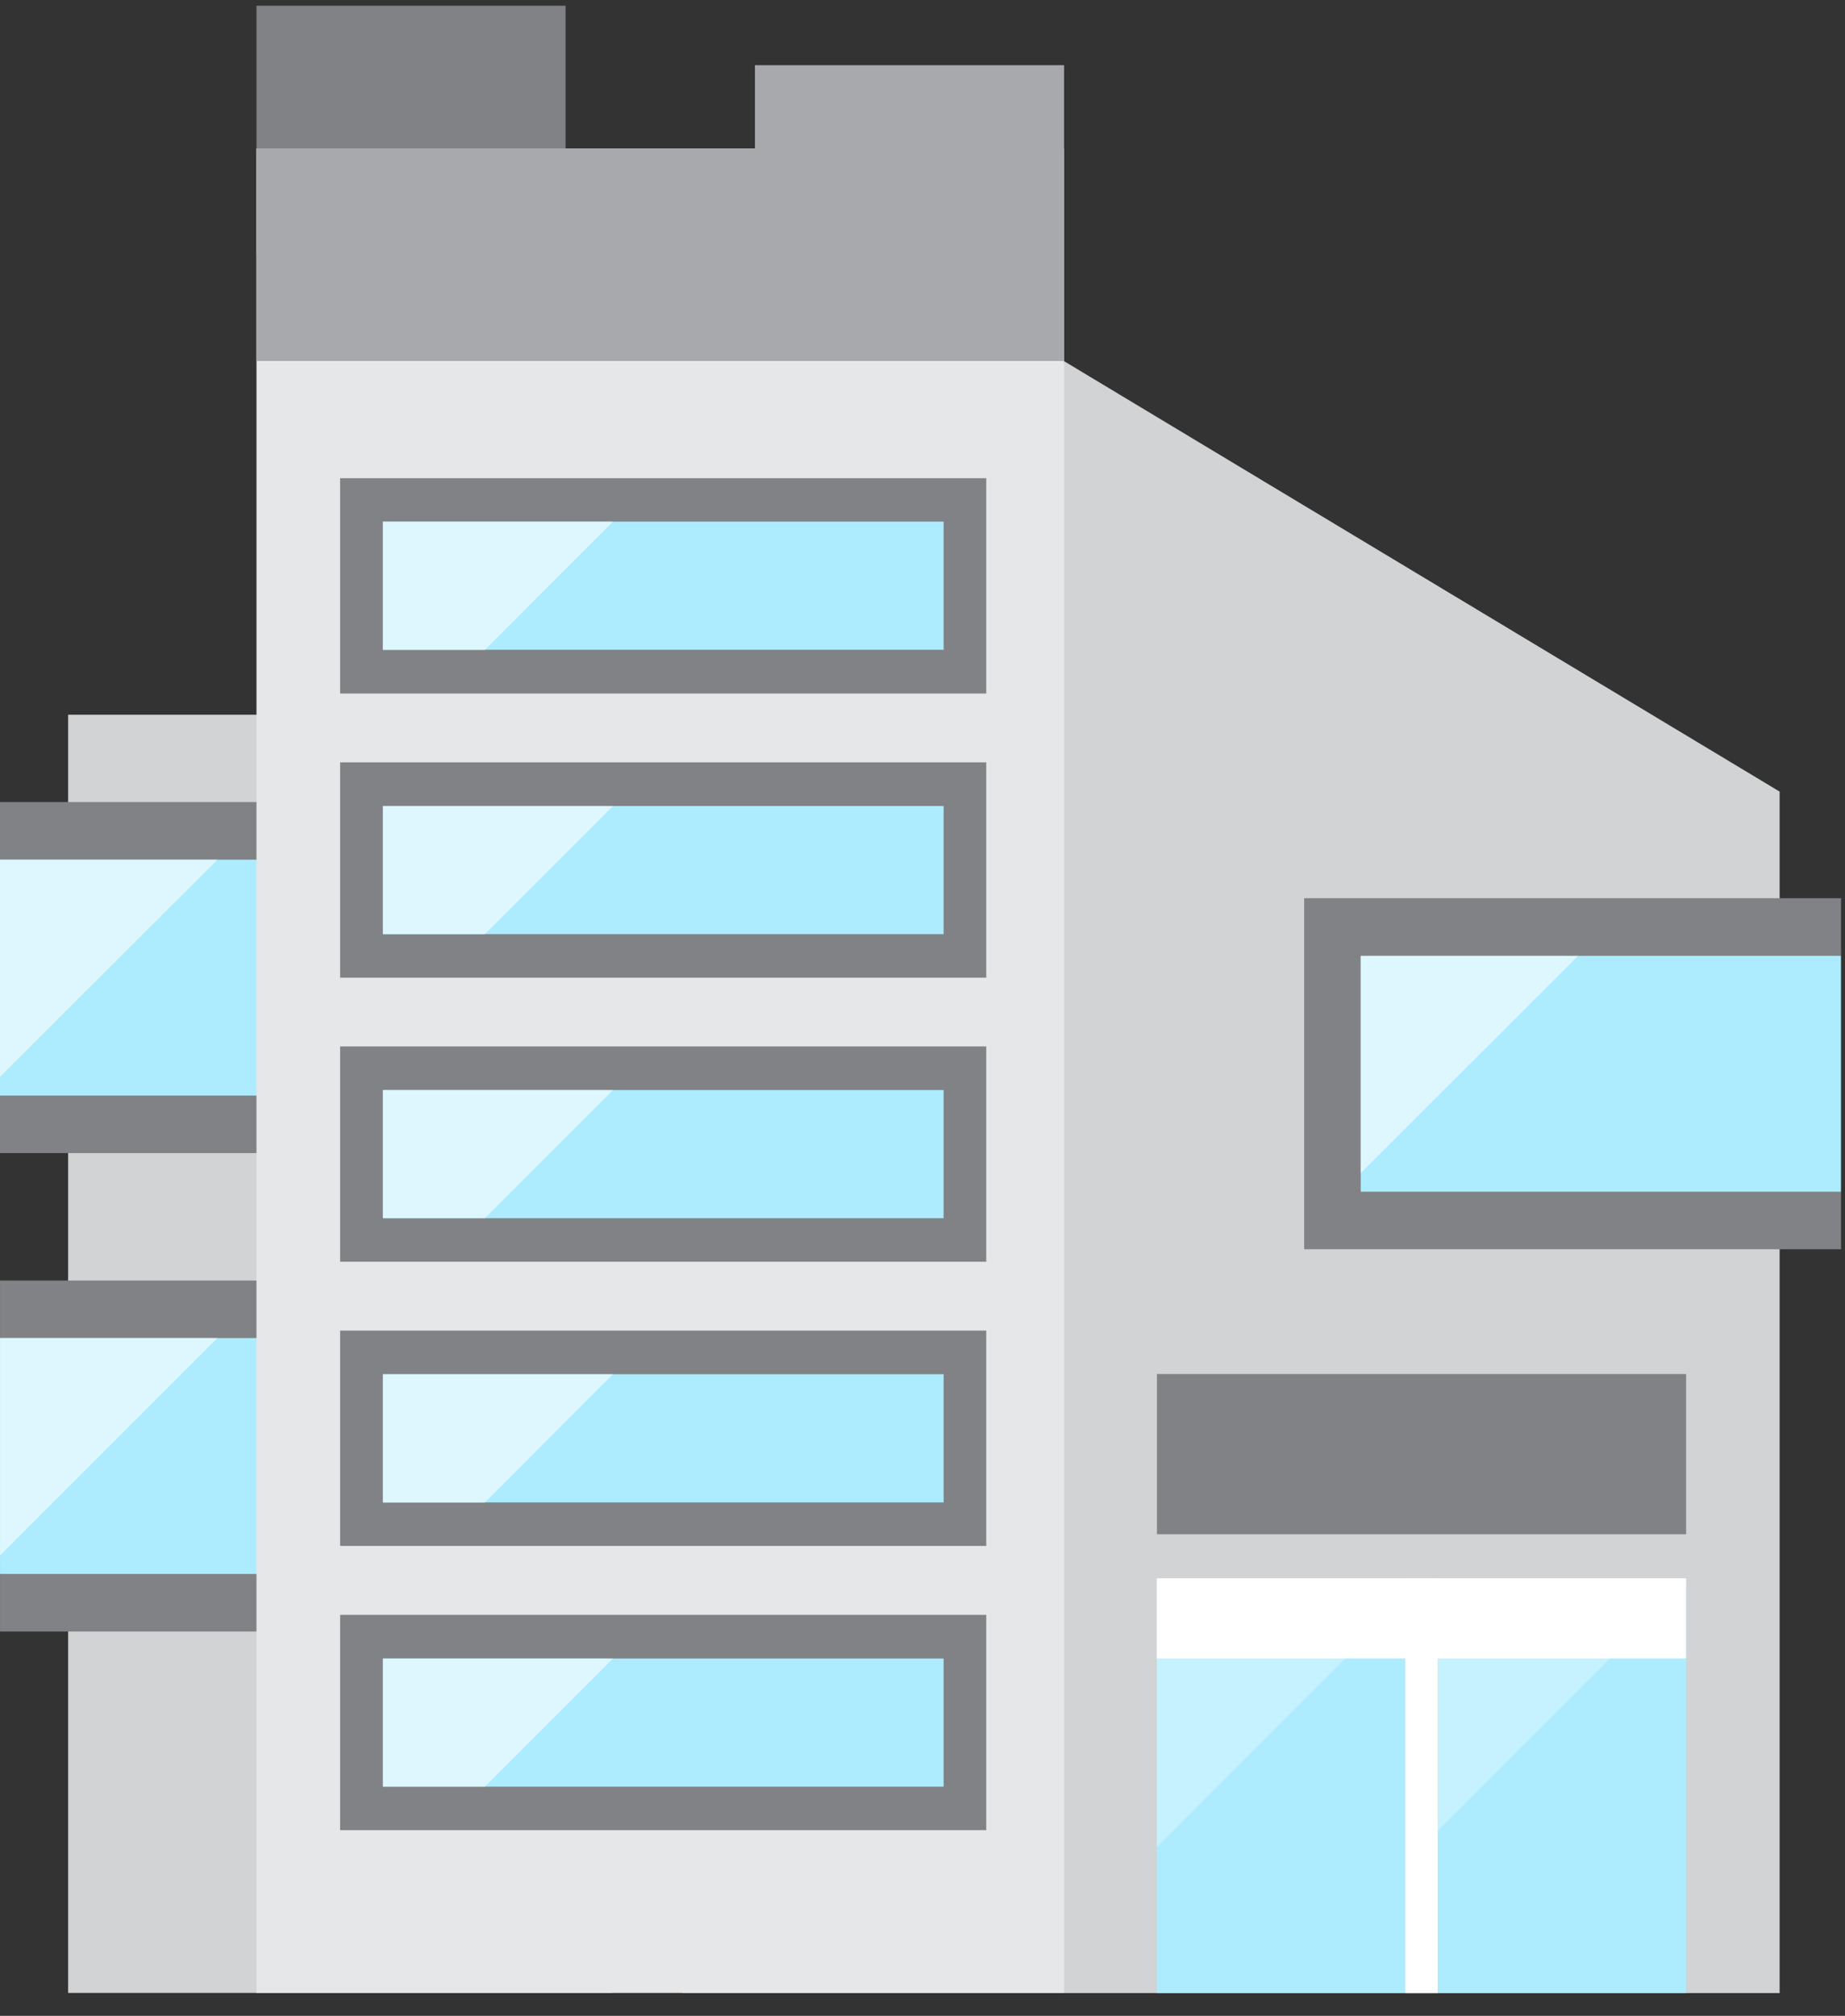 <svg width="65" height="71" viewBox="0 0 65 71" fill="none" xmlns="http://www.w3.org/2000/svg">
<rect x="0" y="0" width="65" height="71" fill="#333333" stroke="none"/>
<g id="Group">
<path id="Vector" d="M19.926 0.201H9.036V8.975H19.926V0.201Z" fill="#808285"/>
<g id="Group_2">
<path id="Vector_2" d="M21.568 25.174H2.4V70.193H21.568V25.174Z" fill="#D1D3D4"/>
<g id="Group_3">
<g id="Group_4">
<path id="Vector_3" d="M18.915 28.249H0V40.613H18.915V28.249Z" fill="#808285"/>
<path id="Vector_4" d="M16.914 30.279H0V38.587H16.914V30.279Z" fill="#ADECFE"/>
</g>
<path id="Vector_5" opacity="0.6" d="M7.657 30.278H0V37.928L7.657 30.278Z" fill="white"/>
</g>
<g id="Group_5">
<g id="Group_6">
<path id="Vector_6" d="M18.915 45.102H0.001V57.465H18.915V45.102Z" fill="#808285"/>
<path id="Vector_7" d="M16.915 47.128H0.001V55.437H16.915V47.128Z" fill="#ADECFE"/>
</g>
<path id="Vector_8" opacity="0.6" d="M7.657 47.128H0.001V54.784L7.657 47.128Z" fill="white"/>
</g>
</g>
<path id="Vector_9" d="M37.486 12.72L24.046 70.199H62.697V27.881L37.486 12.72Z" fill="#D1D3D4"/>
<path id="Vector_10" d="M37.487 5.228H9.036V70.194H37.487V5.228Z" fill="#E6E7E8"/>
<path id="Vector_11" d="M37.487 5.227V2.296H26.597V5.227H9.036V12.714H37.487V5.227Z" fill="#A7A9AC"/>
<g id="Group_7">
<path id="Vector_12" d="M34.746 16.843H11.982V24.427H34.746V16.843Z" fill="#808285"/>
<path id="Vector_13" d="M33.244 18.372H13.489V22.886H33.244V18.372Z" fill="#ADECFE"/>
<path id="Vector_14" opacity="0.6" d="M13.489 18.372V22.892H17.079L21.593 18.372H13.489Z" fill="white"/>
</g>
<g id="Group_8">
<path id="Vector_15" d="M34.746 26.851H11.982V34.435H34.746V26.851Z" fill="#808285"/>
<path id="Vector_16" d="M33.244 28.388H13.489V32.902H33.244V28.388Z" fill="#ADECFE"/>
<path id="Vector_17" opacity="0.6" d="M13.489 28.388V32.902H17.079L21.593 28.388H13.489Z" fill="white"/>
</g>
<g id="Group_9">
<path id="Vector_18" d="M34.746 36.856H11.982V44.44H34.746V36.856Z" fill="#808285"/>
<path id="Vector_19" d="M33.244 38.393H13.489V42.907H33.244V38.393Z" fill="#ADECFE"/>
<path id="Vector_20" opacity="0.6" d="M13.489 38.393V42.907H17.079L21.593 38.393H13.489Z" fill="white"/>
</g>
<g id="Group_10">
<path id="Vector_21" d="M34.746 46.865H11.982V54.449H34.746V46.865Z" fill="#808285"/>
<path id="Vector_22" d="M33.244 48.402H13.489V52.916H33.244V48.402Z" fill="#ADECFE"/>
<path id="Vector_23" opacity="0.6" d="M13.489 48.402V52.922H17.079L21.593 48.402H13.489Z" fill="white"/>
</g>
<g id="Group_11">
<path id="Vector_24" d="M34.746 56.877H11.982V64.461H34.746V56.877Z" fill="#808285"/>
<path id="Vector_25" d="M33.244 58.415H13.489V62.929H33.244V58.415Z" fill="#ADECFE"/>
<path id="Vector_26" opacity="0.6" d="M13.489 58.415V62.929H17.079L21.593 58.415H13.489Z" fill="white"/>
</g>
<g id="Group_12">
<path id="Vector_27" d="M64.861 31.636H45.946V44H64.861V31.636Z" fill="#808285"/>
<path id="Vector_28" d="M64.853 33.666H47.938V41.974H64.853V33.666Z" fill="#ADECFE"/>
<path id="Vector_29" opacity="0.6" d="M55.595 33.666H47.938V41.316L55.595 33.666Z" fill="white"/>
</g>
<path id="Vector_30" d="M59.403 48.395H40.76V54.039H59.403V48.395Z" fill="#808285"/>
<g id="Group_13">
<path id="Vector_31" d="M59.4 55.59H40.757V70.202H59.4V55.59Z" fill="#ADECFE"/>
<path id="Vector_32" d="M50.648 55.59H49.506V70.202H50.648V55.59Z" fill="white"/>
<path id="Vector_33" d="M59.4 55.59H40.757V58.412H59.4V55.59Z" fill="white"/>
<path id="Vector_34" opacity="0.3" d="M59.4 55.729V55.59H40.757V65.053L50.076 55.729V65.053L59.4 55.729Z" fill="white"/>
</g>
</g>
</svg>
